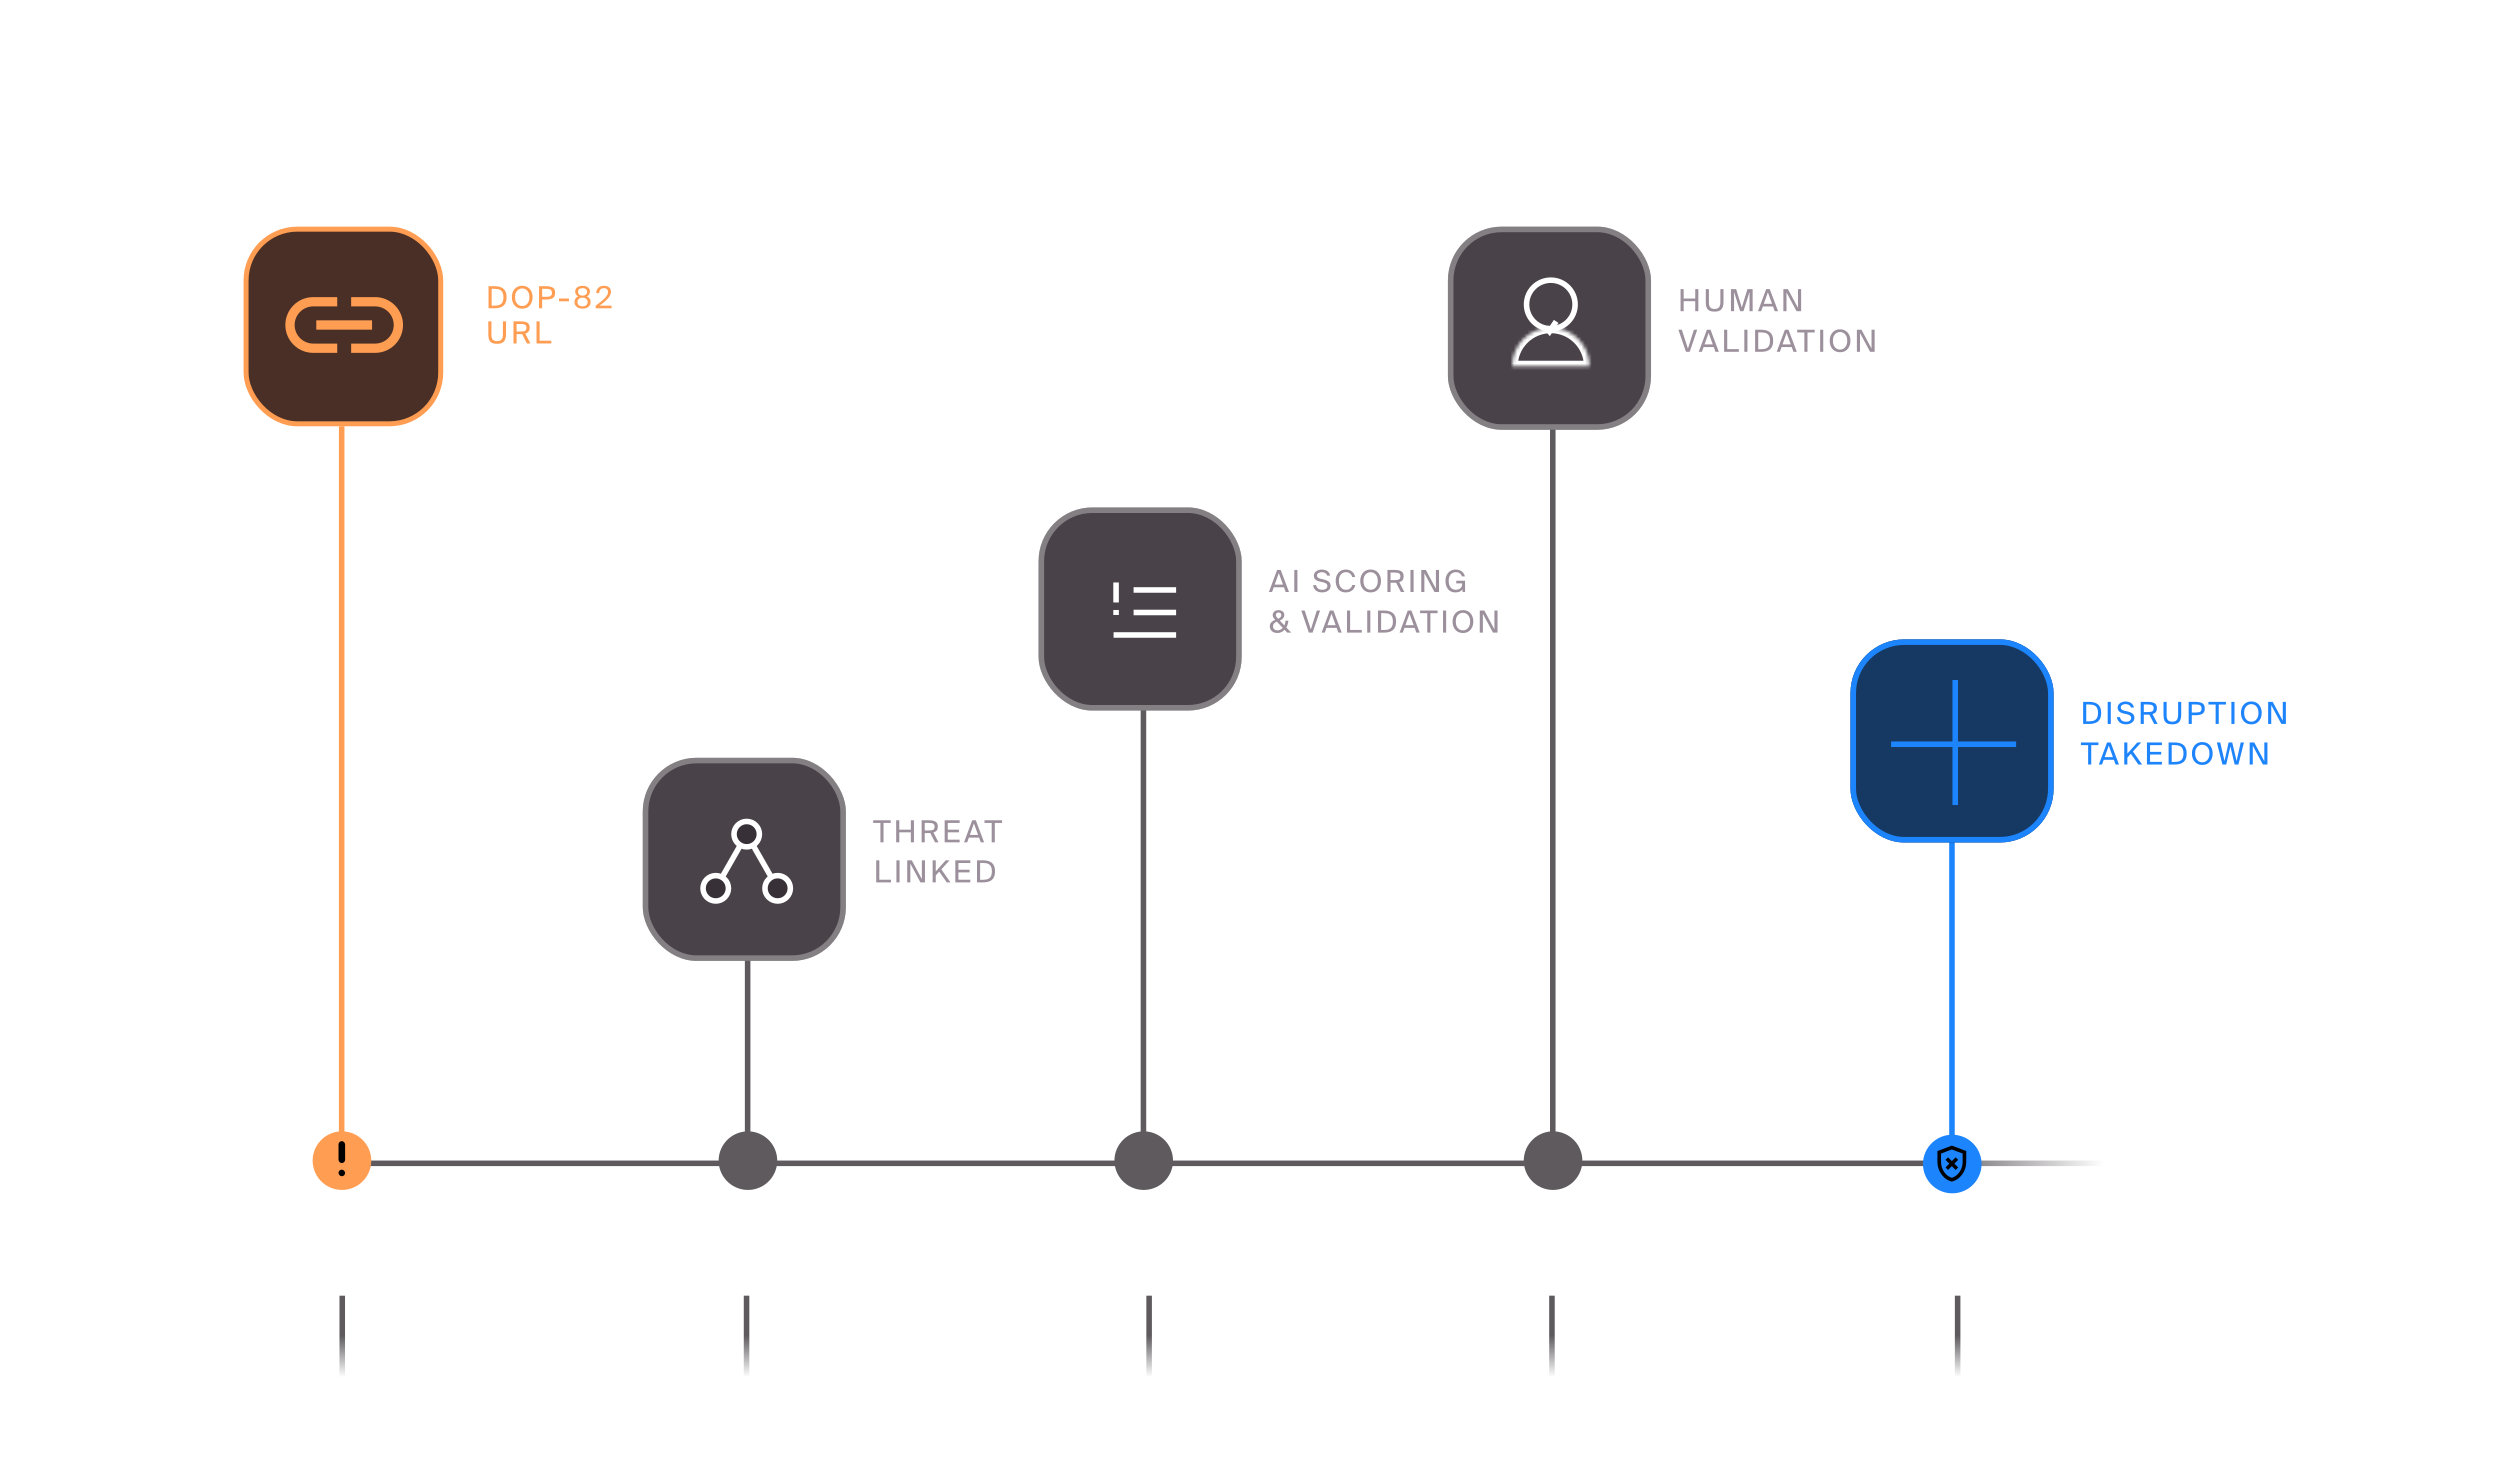 <svg width="739" height="431" viewBox="0 0 739 431" fill="none" xmlns="http://www.w3.org/2000/svg">
<g filter="url(#filter0_d_215_85432)">
<rect x="72.738" y="67.738" width="57.538" height="57.538" rx="15.162" fill="#492F26" stroke="#FF9D52" stroke-width="1.475"/>
<path d="M94.871 96.068H108.605" stroke="#FF9D52" stroke-width="2.75" stroke-linecap="square" stroke-linejoin="round"/>
<path d="M98.308 102.935H92.586C90.764 102.935 89.018 102.212 87.73 100.924C86.442 99.636 85.719 97.89 85.719 96.068C85.719 94.247 86.442 92.5 87.73 91.213C89.018 89.925 90.764 89.201 92.586 89.201H98.308" stroke="#FF9D52" stroke-width="2.75" stroke-linecap="square" stroke-linejoin="round"/>
<path d="M105.172 89.201H110.894C112.716 89.201 114.462 89.925 115.75 91.213C117.038 92.5 117.762 94.247 117.762 96.068C117.762 97.89 117.038 99.636 115.75 100.924C114.462 102.212 112.716 102.935 110.894 102.935H105.172" stroke="#FF9D52" stroke-width="2.75" stroke-linecap="square" stroke-linejoin="round"/>
</g>
<path d="M144.411 91.123V84.598H146.193C146.709 84.598 147.183 84.652 147.615 84.76C148.053 84.868 148.431 85.048 148.749 85.3C149.067 85.546 149.313 85.879 149.487 86.299C149.661 86.713 149.748 87.232 149.748 87.856C149.748 88.48 149.661 89.002 149.487 89.422C149.313 89.842 149.067 90.178 148.749 90.43C148.431 90.676 148.053 90.853 147.615 90.961C147.183 91.069 146.709 91.123 146.193 91.123H144.411ZM145.329 90.349H146.166C146.502 90.349 146.826 90.322 147.138 90.268C147.456 90.214 147.741 90.103 147.993 89.935C148.245 89.767 148.443 89.518 148.587 89.188C148.737 88.858 148.812 88.414 148.812 87.856C148.812 87.304 148.737 86.863 148.587 86.533C148.443 86.197 148.245 85.948 147.993 85.786C147.741 85.618 147.456 85.507 147.138 85.453C146.826 85.399 146.502 85.372 146.166 85.372H145.329V90.349ZM154.37 91.24C153.746 91.24 153.203 91.096 152.741 90.808C152.285 90.514 151.931 90.112 151.679 89.602C151.433 89.092 151.31 88.51 151.31 87.856C151.31 87.196 151.433 86.614 151.679 86.11C151.931 85.6 152.285 85.201 152.741 84.913C153.203 84.625 153.746 84.481 154.37 84.481C155 84.481 155.543 84.625 155.999 84.913C156.455 85.201 156.806 85.6 157.052 86.11C157.304 86.614 157.43 87.196 157.43 87.856C157.43 88.51 157.304 89.092 157.052 89.602C156.806 90.112 156.455 90.514 155.999 90.808C155.543 91.096 155 91.24 154.37 91.24ZM154.37 90.466C154.766 90.466 155.123 90.367 155.441 90.169C155.765 89.965 156.02 89.668 156.206 89.278C156.398 88.888 156.494 88.414 156.494 87.856C156.494 87.292 156.398 86.818 156.206 86.434C156.02 86.05 155.765 85.759 155.441 85.561C155.123 85.357 154.766 85.255 154.37 85.255C153.974 85.255 153.614 85.357 153.29 85.561C152.972 85.759 152.717 86.05 152.525 86.434C152.339 86.818 152.246 87.292 152.246 87.856C152.246 88.414 152.339 88.888 152.525 89.278C152.717 89.668 152.972 89.965 153.29 90.169C153.614 90.367 153.974 90.466 154.37 90.466ZM159.342 91.123V84.598H161.385C161.919 84.598 162.387 84.652 162.789 84.76C163.197 84.862 163.515 85.054 163.743 85.336C163.977 85.618 164.094 86.029 164.094 86.569C164.094 87.109 163.977 87.52 163.743 87.802C163.515 88.084 163.197 88.279 162.789 88.387C162.387 88.489 161.919 88.54 161.385 88.54H160.26V91.123H159.342ZM160.26 87.739H161.457C161.775 87.739 162.063 87.718 162.321 87.676C162.579 87.628 162.783 87.52 162.933 87.352C163.083 87.184 163.158 86.923 163.158 86.569C163.158 86.215 163.083 85.954 162.933 85.786C162.783 85.612 162.579 85.501 162.321 85.453C162.063 85.399 161.775 85.372 161.457 85.372H160.26V87.739ZM165.232 89.062V88.252H168.184V89.062H165.232ZM172.203 91.24C171.753 91.24 171.348 91.165 170.988 91.015C170.628 90.859 170.343 90.637 170.133 90.349C169.923 90.055 169.818 89.701 169.818 89.287C169.818 89.089 169.851 88.885 169.917 88.675C169.983 88.465 170.097 88.27 170.259 88.09C170.421 87.91 170.643 87.763 170.925 87.649C170.601 87.475 170.37 87.247 170.232 86.965C170.094 86.683 170.025 86.41 170.025 86.146C170.025 85.822 170.112 85.537 170.286 85.291C170.466 85.039 170.718 84.841 171.042 84.697C171.366 84.553 171.753 84.481 172.203 84.481C172.647 84.481 173.031 84.553 173.355 84.697C173.685 84.841 173.937 85.039 174.111 85.291C174.291 85.537 174.381 85.822 174.381 86.146C174.381 86.41 174.312 86.683 174.174 86.965C174.036 87.247 173.805 87.475 173.481 87.649C173.763 87.763 173.982 87.91 174.138 88.09C174.3 88.27 174.414 88.465 174.48 88.675C174.546 88.885 174.579 89.089 174.579 89.287C174.579 89.701 174.474 90.055 174.264 90.349C174.054 90.637 173.769 90.859 173.409 91.015C173.055 91.165 172.653 91.24 172.203 91.24ZM172.203 90.556C172.665 90.556 173.031 90.442 173.301 90.214C173.577 89.98 173.715 89.671 173.715 89.287C173.715 88.903 173.577 88.591 173.301 88.351C173.031 88.111 172.665 87.991 172.203 87.991C171.741 87.991 171.372 88.111 171.096 88.351C170.826 88.591 170.691 88.903 170.691 89.287C170.691 89.671 170.826 89.98 171.096 90.214C171.372 90.442 171.741 90.556 172.203 90.556ZM172.203 87.388C172.611 87.388 172.938 87.28 173.184 87.064C173.43 86.848 173.553 86.575 173.553 86.245C173.553 85.921 173.43 85.66 173.184 85.462C172.938 85.264 172.611 85.165 172.203 85.165C171.795 85.165 171.465 85.264 171.213 85.462C170.967 85.66 170.844 85.921 170.844 86.245C170.844 86.575 170.967 86.848 171.213 87.064C171.465 87.28 171.795 87.388 172.203 87.388ZM176.082 91.123V90.385C176.85 89.815 177.507 89.296 178.053 88.828C178.599 88.354 179.016 87.91 179.304 87.496C179.592 87.082 179.736 86.683 179.736 86.299C179.736 85.963 179.628 85.69 179.412 85.48C179.202 85.27 178.902 85.165 178.512 85.165C178.278 85.165 178.053 85.213 177.837 85.309C177.627 85.399 177.453 85.552 177.315 85.768C177.183 85.984 177.114 86.272 177.108 86.632H176.253C176.253 86.2 176.346 85.822 176.532 85.498C176.718 85.174 176.982 84.925 177.324 84.751C177.666 84.571 178.068 84.481 178.53 84.481C178.932 84.481 179.289 84.547 179.601 84.679C179.913 84.811 180.156 85.006 180.33 85.264C180.51 85.516 180.6 85.825 180.6 86.191C180.6 86.569 180.51 86.938 180.33 87.298C180.15 87.652 179.901 88.003 179.583 88.351C179.271 88.693 178.908 89.032 178.494 89.368C178.086 89.698 177.654 90.028 177.198 90.358H180.78V91.123H176.082Z" fill="#FF9D52"/>
<path d="M149.577 94.995V98.793C149.577 99.746 149.376 100.461 148.974 100.935C148.572 101.403 147.897 101.637 146.949 101.637C146.349 101.637 145.857 101.547 145.473 101.367C145.089 101.187 144.804 100.896 144.618 100.494C144.438 100.086 144.348 99.543 144.348 98.865V94.995H145.266V98.963C145.266 99.6 145.392 100.074 145.644 100.386C145.902 100.692 146.337 100.845 146.949 100.845C147.573 100.845 148.014 100.677 148.272 100.341C148.53 99.999 148.659 99.507 148.659 98.865V94.995H149.577ZM151.784 101.52V94.995H153.854C154.388 94.995 154.859 95.043 155.267 95.138C155.675 95.234 155.993 95.418 156.221 95.688C156.455 95.957 156.572 96.353 156.572 96.876C156.572 97.35 156.467 97.722 156.257 97.992C156.047 98.255 155.72 98.463 155.276 98.612L156.788 101.52H155.762L154.349 98.775H152.702V101.52H151.784ZM152.702 98.001H153.926C154.244 98.001 154.532 97.98 154.79 97.938C155.048 97.889 155.252 97.787 155.402 97.632C155.552 97.475 155.627 97.23 155.627 96.894C155.627 96.558 155.552 96.311 155.402 96.156C155.252 95.993 155.048 95.888 154.79 95.841C154.532 95.793 154.244 95.769 153.926 95.769H152.702V98.001ZM158.595 101.52V94.995H159.513V100.728H162.96V101.52H158.595Z" fill="#FF9D52"/>
<path d="M458.758 407.056L458.758 383.001" stroke="url(#paint0_linear_215_85432)" stroke-width="1.64"/>
<path d="M339.68 407.056L339.68 383.001" stroke="url(#paint1_linear_215_85432)" stroke-width="1.64"/>
<path d="M220.68 407.056L220.68 383.001" stroke="url(#paint2_linear_215_85432)" stroke-width="1.64"/>
<path d="M578.676 407.056L578.676 383.001" stroke="url(#paint3_linear_215_85432)" stroke-width="1.64"/>
<path d="M101.168 407.062L101.168 383.007" stroke="url(#paint4_linear_215_85432)" stroke-width="1.64"/>
<path d="M621.961 343.88L100.151 343.88" stroke="url(#paint5_linear_215_85432)" stroke-width="1.64"/>
<path d="M101 337L101 126" stroke="#FF9D52" stroke-width="1.64"/>
<path d="M577 337L577 223" stroke="#1C84FC" stroke-width="1.64"/>
<path d="M221 344L221 255" stroke="#5E5A5E" stroke-width="1.64"/>
<path d="M338 344.5L338 209" stroke="#5E5A5E" stroke-width="1.64"/>
<path d="M459 344L459 126" stroke="#5E5A5E" stroke-width="1.64"/>
<rect x="190" y="224" width="60.041" height="60.041" rx="15.9" fill="#494349"/>
<rect x="190.82" y="224.82" width="58.401" height="58.401" rx="15.08" stroke="white" stroke-opacity="0.32" stroke-width="1.64"/>
<path d="M260.25 249V243.267H258.126V242.475H263.292V243.267H261.168V249H260.25ZM264.908 249V242.475H265.826V245.247H269.246V242.475H270.164V249H269.246V246.039H265.826V249H264.908ZM272.431 249V242.475H274.501C275.035 242.475 275.506 242.523 275.914 242.619C276.322 242.715 276.64 242.898 276.868 243.168C277.102 243.438 277.219 243.834 277.219 244.356C277.219 244.83 277.114 245.202 276.904 245.472C276.694 245.736 276.367 245.943 275.923 246.093L277.435 249H276.409L274.996 246.255H273.349V249H272.431ZM273.349 245.481H274.573C274.891 245.481 275.179 245.46 275.437 245.418C275.695 245.37 275.899 245.268 276.049 245.112C276.199 244.956 276.274 244.71 276.274 244.374C276.274 244.038 276.199 243.792 276.049 243.636C275.899 243.474 275.695 243.369 275.437 243.321C275.179 243.273 274.891 243.249 274.573 243.249H273.349V245.481ZM279.242 249V242.475H283.67V243.267H280.16V245.247H283.463V246.039H280.16V248.208H283.67V249H279.242ZM284.964 249L287.385 242.475H288.447L290.904 249H289.914L289.41 247.596H286.395L285.9 249H284.964ZM286.683 246.804H289.122L287.889 243.402L286.683 246.804ZM293.144 249V243.267H291.02V242.475H296.186V243.267H294.062V249H293.144Z" fill="#9B909B"/>
<path d="M259.008 260.84V254.315H259.926V260.048H263.373V260.84H259.008ZM264.984 260.84V254.315H265.902V260.84H264.984ZM268.174 260.84V254.315H269.524L272.503 259.868V254.315H273.421V260.84H272.08L269.092 255.269V260.84H268.174ZM275.688 260.84V254.315H276.606V257.6L279.549 254.315H280.692L278.253 256.979L280.971 260.84H279.873L277.632 257.654L276.606 258.788V260.84H275.688ZM282.393 260.84V254.315H286.821V255.107H283.311V257.087H286.614V257.879H283.311V260.048H286.821V260.84H282.393ZM288.8 260.84V254.315H290.582C291.098 254.315 291.572 254.369 292.004 254.477C292.442 254.585 292.82 254.765 293.138 255.017C293.456 255.263 293.702 255.596 293.876 256.016C294.05 256.43 294.137 256.949 294.137 257.573C294.137 258.197 294.05 258.719 293.876 259.139C293.702 259.559 293.456 259.895 293.138 260.147C292.82 260.393 292.442 260.57 292.004 260.678C291.572 260.786 291.098 260.84 290.582 260.84H288.8ZM289.718 260.066H290.555C290.891 260.066 291.215 260.039 291.527 259.985C291.845 259.931 292.13 259.82 292.382 259.652C292.634 259.484 292.832 259.235 292.976 258.905C293.126 258.575 293.201 258.131 293.201 257.573C293.201 257.021 293.126 256.58 292.976 256.25C292.832 255.914 292.634 255.665 292.382 255.503C292.13 255.335 291.845 255.224 291.527 255.17C291.215 255.116 290.891 255.089 290.555 255.089H289.718V260.066Z" fill="#9B909B"/>
<rect x="307" y="150" width="60.041" height="60.041" rx="15.9" fill="#494349"/>
<rect x="307.82" y="150.82" width="58.401" height="58.401" rx="15.08" stroke="white" stroke-opacity="0.32" stroke-width="1.64"/>
<path d="M375.09 175L377.511 168.475H378.573L381.03 175H380.04L379.536 173.596H376.521L376.026 175H375.09ZM376.809 172.804H379.248L378.015 169.402L376.809 172.804ZM382.594 175V168.475H383.512V175H382.594ZM390.367 171.085L391.124 171.256C391.376 171.316 391.631 171.388 391.889 171.472C392.147 171.556 392.383 171.667 392.599 171.805C392.815 171.943 392.989 172.123 393.122 172.345C393.254 172.561 393.32 172.834 393.32 173.164C393.32 173.59 393.203 173.95 392.968 174.244C392.735 174.532 392.429 174.751 392.05 174.901C391.672 175.045 391.267 175.117 390.836 175.117C390.067 175.117 389.449 174.925 388.981 174.541C388.513 174.151 388.237 173.629 388.153 172.975H389.053C389.137 173.425 389.332 173.767 389.638 174.001C389.95 174.229 390.356 174.343 390.854 174.343C391.334 174.343 391.706 174.241 391.97 174.037C392.24 173.827 392.375 173.563 392.375 173.245C392.375 172.903 392.243 172.648 391.979 172.48C391.715 172.306 391.378 172.177 390.97 172.093L390.16 171.922C389.866 171.856 389.581 171.757 389.305 171.625C389.029 171.487 388.804 171.304 388.63 171.076C388.456 170.842 388.369 170.548 388.369 170.194C388.369 169.876 388.441 169.603 388.585 169.375C388.729 169.141 388.918 168.949 389.152 168.799C389.386 168.649 389.641 168.538 389.917 168.466C390.193 168.394 390.464 168.358 390.728 168.358C391.118 168.358 391.484 168.421 391.826 168.547C392.173 168.667 392.467 168.859 392.708 169.123C392.954 169.381 393.119 169.72 393.203 170.14H392.312C392.24 169.888 392.117 169.69 391.942 169.546C391.769 169.396 391.571 169.291 391.349 169.231C391.133 169.165 390.913 169.132 390.691 169.132C390.565 169.132 390.421 169.15 390.259 169.186C390.103 169.216 389.953 169.27 389.809 169.348C389.665 169.42 389.545 169.519 389.449 169.645C389.353 169.771 389.305 169.93 389.305 170.122C389.305 170.398 389.407 170.611 389.611 170.761C389.815 170.911 390.067 171.019 390.367 171.085ZM399.731 172.921H400.622C400.526 173.401 400.343 173.806 400.073 174.136C399.809 174.46 399.482 174.706 399.092 174.874C398.702 175.036 398.27 175.117 397.796 175.117C397.172 175.117 396.638 174.973 396.194 174.685C395.756 174.397 395.42 173.998 395.186 173.488C394.952 172.978 394.835 172.39 394.835 171.724C394.835 171.046 394.958 170.455 395.204 169.951C395.456 169.447 395.81 169.057 396.266 168.781C396.722 168.499 397.256 168.358 397.868 168.358C398.318 168.358 398.732 168.445 399.11 168.619C399.488 168.787 399.806 169.036 400.064 169.366C400.322 169.69 400.496 170.086 400.586 170.554H399.695C399.599 170.146 399.392 169.807 399.074 169.537C398.762 169.267 398.345 169.132 397.823 169.132C397.439 169.132 397.091 169.231 396.779 169.429C396.473 169.627 396.227 169.918 396.041 170.302C395.861 170.686 395.771 171.16 395.771 171.724C395.771 172.27 395.858 172.741 396.032 173.137C396.212 173.527 396.458 173.827 396.77 174.037C397.088 174.241 397.448 174.343 397.85 174.343C398.366 174.343 398.783 174.211 399.101 173.947C399.419 173.683 399.629 173.341 399.731 172.921ZM405.154 175.117C404.53 175.117 403.987 174.973 403.525 174.685C403.069 174.391 402.715 173.989 402.463 173.479C402.217 172.969 402.094 172.387 402.094 171.733C402.094 171.073 402.217 170.491 402.463 169.987C402.715 169.477 403.069 169.078 403.525 168.79C403.987 168.502 404.53 168.358 405.154 168.358C405.784 168.358 406.327 168.502 406.783 168.79C407.239 169.078 407.59 169.477 407.836 169.987C408.088 170.491 408.214 171.073 408.214 171.733C408.214 172.387 408.088 172.969 407.836 173.479C407.59 173.989 407.239 174.391 406.783 174.685C406.327 174.973 405.784 175.117 405.154 175.117ZM405.154 174.343C405.55 174.343 405.907 174.244 406.225 174.046C406.549 173.842 406.804 173.545 406.99 173.155C407.182 172.765 407.278 172.291 407.278 171.733C407.278 171.169 407.182 170.695 406.99 170.311C406.804 169.927 406.549 169.636 406.225 169.438C405.907 169.234 405.55 169.132 405.154 169.132C404.758 169.132 404.398 169.234 404.074 169.438C403.756 169.636 403.501 169.927 403.309 170.311C403.123 170.695 403.03 171.169 403.03 171.733C403.03 172.291 403.123 172.765 403.309 173.155C403.501 173.545 403.756 173.842 404.074 174.046C404.398 174.244 404.758 174.343 405.154 174.343ZM410.126 175V168.475H412.196C412.73 168.475 413.201 168.523 413.609 168.619C414.017 168.715 414.335 168.898 414.563 169.168C414.797 169.438 414.914 169.834 414.914 170.356C414.914 170.83 414.809 171.202 414.599 171.472C414.389 171.736 414.062 171.943 413.618 172.093L415.13 175H414.104L412.691 172.255H411.044V175H410.126ZM411.044 171.481H412.268C412.586 171.481 412.874 171.46 413.132 171.418C413.39 171.37 413.594 171.268 413.744 171.112C413.894 170.956 413.969 170.71 413.969 170.374C413.969 170.038 413.894 169.792 413.744 169.636C413.594 169.474 413.39 169.369 413.132 169.321C412.874 169.273 412.586 169.249 412.268 169.249H411.044V171.481ZM416.937 175V168.475H417.855V175H416.937ZM420.127 175V168.475H421.477L424.456 174.028V168.475H425.374V175H424.033L421.045 169.429V175H420.127ZM432.348 175L432.303 174.181C432.093 174.511 431.805 174.751 431.439 174.901C431.079 175.045 430.68 175.117 430.242 175.117C429.618 175.117 429.084 174.973 428.64 174.685C428.202 174.397 427.866 173.998 427.632 173.488C427.404 172.978 427.29 172.39 427.29 171.724C427.29 171.046 427.416 170.455 427.668 169.951C427.92 169.447 428.271 169.057 428.721 168.781C429.177 168.499 429.711 168.358 430.323 168.358C430.773 168.358 431.184 168.439 431.556 168.601C431.934 168.763 432.249 168.994 432.501 169.294C432.759 169.594 432.933 169.954 433.023 170.374H432.132C432.024 170.008 431.817 169.711 431.511 169.483C431.211 169.249 430.8 169.132 430.278 169.132C429.894 169.132 429.546 169.231 429.234 169.429C428.928 169.627 428.682 169.918 428.496 170.302C428.316 170.686 428.226 171.16 428.226 171.724C428.226 172.27 428.313 172.741 428.487 173.137C428.661 173.527 428.901 173.827 429.207 174.037C429.519 174.241 429.876 174.343 430.278 174.343C430.494 174.343 430.716 174.316 430.944 174.262C431.172 174.208 431.379 174.118 431.565 173.992C431.757 173.866 431.91 173.692 432.024 173.47C432.144 173.248 432.204 172.969 432.204 172.633V172.462H430.476V171.67H433.068V175H432.348Z" fill="#9B909B"/>
<path d="M377.142 181.807C377.142 181.987 377.202 182.167 377.322 182.347C377.448 182.521 377.607 182.713 377.799 182.923C378.441 182.647 378.762 182.281 378.762 181.825C378.762 181.567 378.678 181.372 378.51 181.24C378.348 181.108 378.156 181.042 377.934 181.042C377.73 181.042 377.547 181.108 377.385 181.24C377.223 181.372 377.142 181.561 377.142 181.807ZM380.508 187L379.716 186.163C379.386 186.481 379.047 186.721 378.699 186.883C378.357 187.039 377.982 187.117 377.574 187.117C377.124 187.117 376.731 187.03 376.395 186.856C376.065 186.682 375.807 186.445 375.621 186.145C375.441 185.845 375.351 185.512 375.351 185.146C375.351 184.702 375.486 184.324 375.756 184.012C376.026 183.694 376.419 183.433 376.935 183.229C376.695 182.959 376.512 182.722 376.386 182.518C376.266 182.308 376.206 182.08 376.206 181.834C376.206 181.546 376.281 181.291 376.431 181.069C376.581 180.847 376.785 180.673 377.043 180.547C377.307 180.421 377.604 180.358 377.934 180.358C378.21 180.358 378.477 180.406 378.735 180.502C378.993 180.598 379.206 180.748 379.374 180.952C379.548 181.156 379.635 181.423 379.635 181.753C379.635 182.131 379.521 182.461 379.293 182.743C379.071 183.019 378.741 183.256 378.303 183.454L379.671 184.894C379.773 184.624 379.848 184.378 379.896 184.156C379.944 183.928 379.977 183.697 379.995 183.463H380.85C380.826 183.793 380.766 184.12 380.67 184.444C380.574 184.768 380.43 185.116 380.238 185.488L381.678 187H380.508ZM376.287 185.11C376.287 185.374 376.347 185.599 376.467 185.785C376.587 185.965 376.746 186.103 376.944 186.199C377.142 186.295 377.358 186.343 377.592 186.343C377.874 186.343 378.144 186.286 378.402 186.172C378.666 186.058 378.927 185.869 379.185 185.605L377.421 183.751C377.037 183.919 376.752 184.111 376.566 184.327C376.38 184.543 376.287 184.804 376.287 185.11ZM386.902 187L384.661 180.475H385.669L387.478 186.064L389.251 180.475H390.214L388 187H386.902ZM390.671 187L393.092 180.475H394.154L396.611 187H395.621L395.117 185.596H392.102L391.607 187H390.671ZM392.39 184.804H394.829L393.596 181.402L392.39 184.804ZM398.175 187V180.475H399.093V186.208H402.54V187H398.175ZM404.15 187V180.475H405.068V187H404.15ZM407.34 187V180.475H409.122C409.638 180.475 410.112 180.529 410.544 180.637C410.982 180.745 411.36 180.925 411.678 181.177C411.996 181.423 412.242 181.756 412.416 182.176C412.59 182.59 412.677 183.109 412.677 183.733C412.677 184.357 412.59 184.879 412.416 185.299C412.242 185.719 411.996 186.055 411.678 186.307C411.36 186.553 410.982 186.73 410.544 186.838C410.112 186.946 409.638 187 409.122 187H407.34ZM408.258 186.226H409.095C409.431 186.226 409.755 186.199 410.067 186.145C410.385 186.091 410.67 185.98 410.922 185.812C411.174 185.644 411.372 185.395 411.516 185.065C411.666 184.735 411.741 184.291 411.741 183.733C411.741 183.181 411.666 182.74 411.516 182.41C411.372 182.074 411.174 181.825 410.922 181.663C410.67 181.495 410.385 181.384 410.067 181.33C409.755 181.276 409.431 181.249 409.095 181.249H408.258V186.226ZM413.722 187L416.143 180.475H417.205L419.662 187H418.672L418.168 185.596H415.153L414.658 187H413.722ZM415.441 184.804H417.88L416.647 181.402L415.441 184.804ZM421.902 187V181.267H419.778V180.475H424.944V181.267H422.82V187H421.902ZM426.56 187V180.475H427.478V187H426.56ZM432.449 187.117C431.825 187.117 431.282 186.973 430.82 186.685C430.364 186.391 430.01 185.989 429.758 185.479C429.512 184.969 429.389 184.387 429.389 183.733C429.389 183.073 429.512 182.491 429.758 181.987C430.01 181.477 430.364 181.078 430.82 180.79C431.282 180.502 431.825 180.358 432.449 180.358C433.079 180.358 433.622 180.502 434.078 180.79C434.534 181.078 434.885 181.477 435.131 181.987C435.383 182.491 435.509 183.073 435.509 183.733C435.509 184.387 435.383 184.969 435.131 185.479C434.885 185.989 434.534 186.391 434.078 186.685C433.622 186.973 433.079 187.117 432.449 187.117ZM432.449 186.343C432.845 186.343 433.202 186.244 433.52 186.046C433.844 185.842 434.099 185.545 434.285 185.155C434.477 184.765 434.573 184.291 434.573 183.733C434.573 183.169 434.477 182.695 434.285 182.311C434.099 181.927 433.844 181.636 433.52 181.438C433.202 181.234 432.845 181.132 432.449 181.132C432.053 181.132 431.693 181.234 431.369 181.438C431.051 181.636 430.796 181.927 430.604 182.311C430.418 182.695 430.325 183.169 430.325 183.733C430.325 184.291 430.418 184.765 430.604 185.155C430.796 185.545 431.051 185.842 431.369 186.046C431.693 186.244 432.053 186.343 432.449 186.343ZM437.422 187V180.475H438.772L441.751 186.028V180.475H442.669V187H441.328L438.34 181.429V187H437.422Z" fill="#9B909B"/>
<rect x="428" y="67" width="60.041" height="60.041" rx="15.9" fill="#494349"/>
<rect x="428.82" y="67.82" width="58.401" height="58.401" rx="15.08" stroke="white" stroke-opacity="0.32" stroke-width="1.64"/>
<path d="M496.774 92V85.475H497.692V88.247H501.112V85.475H502.03V92H501.112V89.039H497.692V92H496.774ZM509.463 85.475V89.273C509.463 90.227 509.262 90.941 508.86 91.415C508.458 91.883 507.783 92.117 506.835 92.117C506.235 92.117 505.743 92.027 505.359 91.847C504.975 91.667 504.69 91.376 504.504 90.974C504.324 90.566 504.234 90.023 504.234 89.345V85.475H505.152V89.444C505.152 90.08 505.278 90.554 505.53 90.866C505.788 91.172 506.223 91.325 506.835 91.325C507.459 91.325 507.9 91.157 508.158 90.821C508.416 90.479 508.545 89.987 508.545 89.345V85.475H509.463ZM511.67 92V85.475H513.209L514.874 90.911L516.539 85.475H518.078V92H517.16V86.312L515.36 92H514.388L512.588 86.312V92H511.67ZM519.66 92L522.081 85.475H523.143L525.6 92H524.61L524.106 90.596H521.091L520.596 92H519.66ZM521.379 89.804H523.818L522.585 86.402L521.379 89.804ZM527.164 92V85.475H528.514L531.493 91.028V85.475H532.411V92H531.07L528.082 86.429V92H527.164Z" fill="#9B909B"/>
<path d="M498.376 104L496.135 97.475H497.143L498.952 103.064L500.725 97.475H501.688L499.474 104H498.376ZM502.145 104L504.566 97.475H505.628L508.085 104H507.095L506.591 102.596H503.576L503.081 104H502.145ZM503.864 101.804H506.303L505.07 98.402L503.864 101.804ZM509.649 104V97.475H510.567V103.208H514.014V104H509.649ZM515.624 104V97.475H516.542V104H515.624ZM518.814 104V97.475H520.596C521.112 97.475 521.586 97.529 522.018 97.637C522.456 97.745 522.834 97.925 523.152 98.177C523.47 98.423 523.716 98.756 523.89 99.176C524.064 99.59 524.151 100.109 524.151 100.733C524.151 101.357 524.064 101.879 523.89 102.299C523.716 102.719 523.47 103.055 523.152 103.307C522.834 103.553 522.456 103.73 522.018 103.838C521.586 103.946 521.112 104 520.596 104H518.814ZM519.732 103.226H520.569C520.905 103.226 521.229 103.199 521.541 103.145C521.859 103.091 522.144 102.98 522.396 102.812C522.648 102.644 522.846 102.395 522.99 102.065C523.14 101.735 523.215 101.291 523.215 100.733C523.215 100.181 523.14 99.74 522.99 99.41C522.846 99.074 522.648 98.825 522.396 98.663C522.144 98.495 521.859 98.384 521.541 98.33C521.229 98.276 520.905 98.249 520.569 98.249H519.732V103.226ZM525.196 104L527.617 97.475H528.679L531.136 104H530.146L529.642 102.596H526.627L526.132 104H525.196ZM526.915 101.804H529.354L528.121 98.402L526.915 101.804ZM533.376 104V98.267H531.252V97.475H536.418V98.267H534.294V104H533.376ZM538.034 104V97.475H538.952V104H538.034ZM543.923 104.117C543.299 104.117 542.756 103.973 542.294 103.685C541.838 103.391 541.484 102.989 541.232 102.479C540.986 101.969 540.863 101.387 540.863 100.733C540.863 100.073 540.986 99.491 541.232 98.987C541.484 98.477 541.838 98.078 542.294 97.79C542.756 97.502 543.299 97.358 543.923 97.358C544.553 97.358 545.096 97.502 545.552 97.79C546.008 98.078 546.359 98.477 546.605 98.987C546.857 99.491 546.983 100.073 546.983 100.733C546.983 101.387 546.857 101.969 546.605 102.479C546.359 102.989 546.008 103.391 545.552 103.685C545.096 103.973 544.553 104.117 543.923 104.117ZM543.923 103.343C544.319 103.343 544.676 103.244 544.994 103.046C545.318 102.842 545.573 102.545 545.759 102.155C545.951 101.765 546.047 101.291 546.047 100.733C546.047 100.169 545.951 99.695 545.759 99.311C545.573 98.927 545.318 98.636 544.994 98.438C544.676 98.234 544.319 98.132 543.923 98.132C543.527 98.132 543.167 98.234 542.843 98.438C542.525 98.636 542.27 98.927 542.078 99.311C541.892 99.695 541.799 100.169 541.799 100.733C541.799 101.291 541.892 101.765 542.078 102.155C542.27 102.545 542.525 102.842 542.843 103.046C543.167 103.244 543.527 103.343 543.923 103.343ZM548.896 104V97.475H550.246L553.225 103.028V97.475H554.143V104H552.802L549.814 98.429V104H548.896Z" fill="#9B909B"/>
<g filter="url(#filter1_d_215_85432)">
<rect x="547" y="189" width="60.041" height="60.041" rx="15.9" fill="#153962"/>
<rect x="547.82" y="189.82" width="58.401" height="58.401" rx="15.08" stroke="#1C84FC" stroke-width="1.64"/>
</g>
<path d="M615.774 214V207.475H617.556C618.072 207.475 618.546 207.529 618.978 207.637C619.416 207.745 619.794 207.925 620.112 208.177C620.43 208.423 620.676 208.756 620.85 209.176C621.024 209.59 621.111 210.109 621.111 210.733C621.111 211.357 621.024 211.879 620.85 212.299C620.676 212.719 620.43 213.055 620.112 213.307C619.794 213.553 619.416 213.73 618.978 213.838C618.546 213.946 618.072 214 617.556 214H615.774ZM616.692 213.226H617.529C617.865 213.226 618.189 213.199 618.501 213.145C618.819 213.091 619.104 212.98 619.356 212.812C619.608 212.644 619.806 212.395 619.95 212.065C620.1 211.735 620.175 211.291 620.175 210.733C620.175 210.181 620.1 209.74 619.95 209.41C619.806 209.074 619.608 208.825 619.356 208.663C619.104 208.495 618.819 208.384 618.501 208.33C618.189 208.276 617.865 208.249 617.529 208.249H616.692V213.226ZM623.033 214V207.475H623.951V214H623.033ZM627.969 210.085L628.725 210.256C628.977 210.316 629.232 210.388 629.49 210.472C629.748 210.556 629.985 210.667 630.201 210.805C630.417 210.943 630.591 211.123 630.723 211.345C630.855 211.561 630.921 211.834 630.921 212.164C630.921 212.59 630.804 212.95 630.57 213.244C630.336 213.532 630.03 213.751 629.652 213.901C629.274 214.045 628.869 214.117 628.437 214.117C627.669 214.117 627.051 213.925 626.583 213.541C626.115 213.151 625.839 212.629 625.755 211.975H626.655C626.739 212.425 626.934 212.767 627.24 213.001C627.552 213.229 627.957 213.343 628.455 213.343C628.935 213.343 629.307 213.241 629.571 213.037C629.841 212.827 629.976 212.563 629.976 212.245C629.976 211.903 629.844 211.648 629.58 211.48C629.316 211.306 628.98 211.177 628.572 211.093L627.762 210.922C627.468 210.856 627.183 210.757 626.907 210.625C626.631 210.487 626.406 210.304 626.232 210.076C626.058 209.842 625.971 209.548 625.971 209.194C625.971 208.876 626.043 208.603 626.187 208.375C626.331 208.141 626.52 207.949 626.754 207.799C626.988 207.649 627.243 207.538 627.519 207.466C627.795 207.394 628.065 207.358 628.329 207.358C628.719 207.358 629.085 207.421 629.427 207.547C629.775 207.667 630.069 207.859 630.309 208.123C630.555 208.381 630.72 208.72 630.804 209.14H629.913C629.841 208.888 629.718 208.69 629.544 208.546C629.37 208.396 629.172 208.291 628.95 208.231C628.734 208.165 628.515 208.132 628.293 208.132C628.167 208.132 628.023 208.15 627.861 208.186C627.705 208.216 627.555 208.27 627.411 208.348C627.267 208.42 627.147 208.519 627.051 208.645C626.955 208.771 626.907 208.93 626.907 209.122C626.907 209.398 627.009 209.611 627.213 209.761C627.417 209.911 627.669 210.019 627.969 210.085ZM632.788 214V207.475H634.858C635.392 207.475 635.863 207.523 636.271 207.619C636.679 207.715 636.997 207.898 637.225 208.168C637.459 208.438 637.576 208.834 637.576 209.356C637.576 209.83 637.471 210.202 637.261 210.472C637.051 210.736 636.724 210.943 636.28 211.093L637.792 214H636.766L635.353 211.255H633.706V214H632.788ZM633.706 210.481H634.93C635.248 210.481 635.536 210.46 635.794 210.418C636.052 210.37 636.256 210.268 636.406 210.112C636.556 209.956 636.631 209.71 636.631 209.374C636.631 209.038 636.556 208.792 636.406 208.636C636.256 208.474 636.052 208.369 635.794 208.321C635.536 208.273 635.248 208.249 634.93 208.249H633.706V210.481ZM644.764 207.475V211.273C644.764 212.227 644.563 212.941 644.161 213.415C643.759 213.883 643.084 214.117 642.136 214.117C641.536 214.117 641.044 214.027 640.66 213.847C640.276 213.667 639.991 213.376 639.805 212.974C639.625 212.566 639.535 212.023 639.535 211.345V207.475H640.453V211.444C640.453 212.08 640.579 212.554 640.831 212.866C641.089 213.172 641.524 213.325 642.136 213.325C642.76 213.325 643.201 213.157 643.459 212.821C643.717 212.479 643.846 211.987 643.846 211.345V207.475H644.764ZM646.972 214V207.475H649.015C649.549 207.475 650.017 207.529 650.419 207.637C650.827 207.739 651.145 207.931 651.373 208.213C651.607 208.495 651.724 208.906 651.724 209.446C651.724 209.986 651.607 210.397 651.373 210.679C651.145 210.961 650.827 211.156 650.419 211.264C650.017 211.366 649.549 211.417 649.015 211.417H647.89V214H646.972ZM647.89 210.616H649.087C649.405 210.616 649.693 210.595 649.951 210.553C650.209 210.505 650.413 210.397 650.563 210.229C650.713 210.061 650.788 209.8 650.788 209.446C650.788 209.092 650.713 208.831 650.563 208.663C650.413 208.489 650.209 208.378 649.951 208.33C649.693 208.276 649.405 208.249 649.087 208.249H647.89V210.616ZM654.942 214V208.267H652.818V207.475H657.984V208.267H655.86V214H654.942ZM659.6 214V207.475H660.518V214H659.6ZM665.49 214.117C664.866 214.117 664.323 213.973 663.861 213.685C663.405 213.391 663.051 212.989 662.799 212.479C662.553 211.969 662.43 211.387 662.43 210.733C662.43 210.073 662.553 209.491 662.799 208.987C663.051 208.477 663.405 208.078 663.861 207.79C664.323 207.502 664.866 207.358 665.49 207.358C666.12 207.358 666.663 207.502 667.119 207.79C667.575 208.078 667.926 208.477 668.172 208.987C668.424 209.491 668.55 210.073 668.55 210.733C668.55 211.387 668.424 211.969 668.172 212.479C667.926 212.989 667.575 213.391 667.119 213.685C666.663 213.973 666.12 214.117 665.49 214.117ZM665.49 213.343C665.886 213.343 666.243 213.244 666.561 213.046C666.885 212.842 667.14 212.545 667.326 212.155C667.518 211.765 667.614 211.291 667.614 210.733C667.614 210.169 667.518 209.695 667.326 209.311C667.14 208.927 666.885 208.636 666.561 208.438C666.243 208.234 665.886 208.132 665.49 208.132C665.094 208.132 664.734 208.234 664.41 208.438C664.092 208.636 663.837 208.927 663.645 209.311C663.459 209.695 663.366 210.169 663.366 210.733C663.366 211.291 663.459 211.765 663.645 212.155C663.837 212.545 664.092 212.842 664.41 213.046C664.734 213.244 665.094 213.343 665.49 213.343ZM670.462 214V207.475H671.812L674.791 213.028V207.475H675.709V214H674.368L671.38 208.429V214H670.462Z" fill="#1D84FC"/>
<path d="M617.25 226V220.267H615.126V219.475H620.292V220.267H618.168V226H617.25ZM620.424 226L622.845 219.475H623.907L626.364 226H625.374L624.87 224.596H621.855L621.36 226H620.424ZM622.143 223.804H624.582L623.349 220.402L622.143 223.804ZM627.928 226V219.475H628.846V222.76L631.789 219.475H632.932L630.493 222.139L633.211 226H632.113L629.872 222.814L628.846 223.948V226H627.928ZM634.633 226V219.475H639.061V220.267H635.551V222.247H638.854V223.039H635.551V225.208H639.061V226H634.633ZM641.04 226V219.475H642.822C643.338 219.475 643.812 219.529 644.244 219.637C644.682 219.745 645.06 219.925 645.378 220.177C645.696 220.423 645.942 220.756 646.116 221.176C646.29 221.59 646.377 222.109 646.377 222.733C646.377 223.357 646.29 223.879 646.116 224.299C645.942 224.719 645.696 225.055 645.378 225.307C645.06 225.553 644.682 225.73 644.244 225.838C643.812 225.946 643.338 226 642.822 226H641.04ZM641.958 225.226H642.795C643.131 225.226 643.455 225.199 643.767 225.145C644.085 225.091 644.37 224.98 644.622 224.812C644.874 224.644 645.072 224.395 645.216 224.065C645.366 223.735 645.441 223.291 645.441 222.733C645.441 222.181 645.366 221.74 645.216 221.41C645.072 221.074 644.874 220.825 644.622 220.663C644.37 220.495 644.085 220.384 643.767 220.33C643.455 220.276 643.131 220.249 642.795 220.249H641.958V225.226ZM650.999 226.117C650.375 226.117 649.832 225.973 649.37 225.685C648.914 225.391 648.56 224.989 648.308 224.479C648.062 223.969 647.939 223.387 647.939 222.733C647.939 222.073 648.062 221.491 648.308 220.987C648.56 220.477 648.914 220.078 649.37 219.79C649.832 219.502 650.375 219.358 650.999 219.358C651.629 219.358 652.172 219.502 652.628 219.79C653.084 220.078 653.435 220.477 653.681 220.987C653.933 221.491 654.059 222.073 654.059 222.733C654.059 223.387 653.933 223.969 653.681 224.479C653.435 224.989 653.084 225.391 652.628 225.685C652.172 225.973 651.629 226.117 650.999 226.117ZM650.999 225.343C651.395 225.343 651.752 225.244 652.07 225.046C652.394 224.842 652.649 224.545 652.835 224.155C653.027 223.765 653.123 223.291 653.123 222.733C653.123 222.169 653.027 221.695 652.835 221.311C652.649 220.927 652.394 220.636 652.07 220.438C651.752 220.234 651.395 220.132 650.999 220.132C650.603 220.132 650.243 220.234 649.919 220.438C649.601 220.636 649.346 220.927 649.154 221.311C648.968 221.695 648.875 222.169 648.875 222.733C648.875 223.291 648.968 223.765 649.154 224.155C649.346 224.545 649.601 224.842 649.919 225.046C650.243 225.244 650.603 225.343 650.999 225.343ZM656.954 226L655.298 219.475H656.306L657.566 224.956L658.772 219.475H659.852L661.139 224.956L662.345 219.475H663.308L661.679 226H660.563L659.303 220.645L658.07 226H656.954ZM665.005 226V219.475H666.355L669.334 225.028V219.475H670.252V226H668.911L665.923 220.429V226H665.005Z" fill="#1D84FC"/>
<g filter="url(#filter2_d_215_85432)">
<circle cx="577.087" cy="344.087" r="8.659" transform="rotate(35.784 577.087 344.087)" fill="#1C84FC"/>
<path d="M575.846 345.832L576.964 344.715L578.081 345.832L578.826 345.087L577.708 343.97L578.826 342.853L578.081 342.108L576.964 343.225L575.846 342.108L575.102 342.853L576.219 343.97L575.102 345.087L575.846 345.832ZM576.964 349.29C575.731 348.98 574.714 348.273 573.911 347.169C573.109 346.065 572.708 344.839 572.708 343.491V340.246L576.964 338.65L581.219 340.246V343.491C581.219 344.839 580.818 346.065 580.016 347.169C579.213 348.273 578.196 348.98 576.964 349.29ZM576.964 348.173C577.886 347.88 578.648 347.295 579.251 346.417C579.854 345.54 580.155 344.564 580.155 343.491V340.978L576.964 339.781L573.772 340.978V343.491C573.772 344.564 574.073 345.54 574.676 346.417C575.279 347.295 576.042 347.88 576.964 348.173Z" fill="black"/>
</g>
<path d="M211.574 262.585L220.724 246.574L229.873 262.585" stroke="white" stroke-width="1.64"/>
<circle cx="211.575" cy="262.586" r="3.755" fill="#373037" stroke="white" stroke-width="1.64"/>
<circle cx="220.723" cy="246.575" r="3.755" fill="#373037" stroke="white" stroke-width="1.64"/>
<circle cx="229.875" cy="262.586" r="3.755" fill="#373037" stroke="white" stroke-width="1.64"/>
<g filter="url(#filter3_d_215_85432)">
<circle cx="101.083" cy="343.087" r="8.659" transform="rotate(35.784 101.083 343.087)" fill="#FF9D52"/>
</g>
<circle cx="221.091" cy="343.087" r="8.659" transform="rotate(35.784 221.091 343.087)" fill="#5E5A5E"/>
<circle cx="338.087" cy="343.087" r="8.659" transform="rotate(35.784 338.087 343.087)" fill="#5E5A5E"/>
<circle cx="459.086" cy="343.087" r="8.659" transform="rotate(35.784 459.086 343.087)" fill="#5E5A5E"/>
<g clip-path="url(#clip0_215_85432)">
<rect x="100.068" y="337.318" width="1.945" height="6.484" rx="0.973" fill="black"/>
<rect x="100.067" y="345.748" width="1.945" height="1.945" rx="0.973" fill="black"/>
</g>
<path d="M577.967 201L577.967 237.968" stroke="#1C84FC" stroke-width="1.64"/>
<path d="M595.967 220L558.999 220" stroke="#1C84FC" stroke-width="1.64"/>
<mask id="path-48-inside-1_215_85432" fill="white">
<rect x="566.967" y="209" width="20.702" height="20.702" rx="1.172"/>
</mask>
<rect x="566.967" y="209" width="20.702" height="20.702" rx="1.172" fill="#153962" stroke="#1C84FC" stroke-width="3.28" mask="url(#path-48-inside-1_215_85432)"/>
<mask id="path-49-inside-2_215_85432" fill="white">
<rect x="572.967" y="215" width="8.872" height="8.872" rx="1.172"/>
</mask>
<rect x="572.967" y="215" width="8.872" height="8.872" rx="1.172" fill="#153962" stroke="#1C84FC" stroke-width="3.28" mask="url(#path-49-inside-2_215_85432)"/>
<mask id="path-50-inside-3_215_85432" fill="white">
<rect x="324" y="167" width="28.835" height="27.357" rx="1.479"/>
</mask>
<rect x="324" y="167" width="28.835" height="27.357" rx="1.479" stroke="white" stroke-width="3.28" mask="url(#path-50-inside-3_215_85432)"/>
<path d="M335.09 174.395H347.659" stroke="white" stroke-width="1.64"/>
<path d="M335.09 181.051H347.659" stroke="white" stroke-width="1.64"/>
<path d="M329.914 172.174L329.914 178.089" stroke="white" stroke-width="1.64"/>
<path d="M329.914 180.311L329.914 181.789" stroke="white" stroke-width="1.64"/>
<path d="M329.176 187.701L347.66 187.701" stroke="white" stroke-width="1.64"/>
<circle cx="458.423" cy="89.997" r="7.177" stroke="white" stroke-width="1.64"/>
<mask id="path-57-inside-4_215_85432" fill="white">
<path d="M469.848 108.276C469.848 106.776 469.553 105.29 468.979 103.904C468.405 102.518 467.563 101.258 466.502 100.198C465.441 99.137 464.182 98.295 462.796 97.721C461.41 97.147 459.924 96.852 458.424 96.852C456.924 96.852 455.438 97.147 454.052 97.721C452.666 98.295 451.407 99.137 450.346 100.198C449.285 101.258 448.444 102.518 447.87 103.904C447.295 105.29 447 106.776 447 108.276L458.424 108.276H469.848Z"/>
</mask>
<path d="M469.848 108.276C469.848 106.776 469.553 105.29 468.979 103.904C468.405 102.518 467.563 101.258 466.502 100.198C465.441 99.137 464.182 98.295 462.796 97.721C461.41 97.147 459.924 96.852 458.424 96.852C456.924 96.852 455.438 97.147 454.052 97.721C452.666 98.295 451.407 99.137 450.346 100.198C449.285 101.258 448.444 102.518 447.87 103.904C447.295 105.29 447 106.776 447 108.276L458.424 108.276H469.848Z" stroke="white" stroke-width="3.28" mask="url(#path-57-inside-4_215_85432)"/>
<mask id="path-58-inside-5_215_85432" fill="white">
<rect x="454" y="92.779" width="8.852" height="8.852" rx="0.885"/>
</mask>
<rect x="454" y="92.779" width="8.852" height="8.852" rx="0.885" fill="#494349" stroke="white" stroke-width="3.28" mask="url(#path-58-inside-5_215_85432)"/>
<path d="M457 96.75L458.046 98L460 95" stroke="white" stroke-width="1.64"/>
<defs>
<filter id="filter0_d_215_85432" x="49.89" y="44.89" width="103.234" height="103.234" filterUnits="userSpaceOnUse" color-interpolation-filters="sRGB">
<feFlood flood-opacity="0" result="BackgroundImageFix"/>
<feColorMatrix in="SourceAlpha" type="matrix" values="0 0 0 0 0 0 0 0 0 0 0 0 0 0 0 0 0 0 127 0" result="hardAlpha"/>
<feOffset/>
<feGaussianBlur stdDeviation="11.055"/>
<feComposite in2="hardAlpha" operator="out"/>
<feColorMatrix type="matrix" values="0 0 0 0 1 0 0 0 0 0.615 0 0 0 0 0.322 0 0 0 1 0"/>
<feBlend mode="normal" in2="BackgroundImageFix" result="effect1_dropShadow_215_85432"/>
<feBlend mode="normal" in="SourceGraphic" in2="effect1_dropShadow_215_85432" result="shape"/>
</filter>
<filter id="filter1_d_215_85432" x="524.89" y="166.89" width="104.261" height="104.261" filterUnits="userSpaceOnUse" color-interpolation-filters="sRGB">
<feFlood flood-opacity="0" result="BackgroundImageFix"/>
<feColorMatrix in="SourceAlpha" type="matrix" values="0 0 0 0 0 0 0 0 0 0 0 0 0 0 0 0 0 0 127 0" result="hardAlpha"/>
<feOffset/>
<feGaussianBlur stdDeviation="11.055"/>
<feComposite in2="hardAlpha" operator="out"/>
<feColorMatrix type="matrix" values="0 0 0 0 0.114 0 0 0 0 0.518 0 0 0 0 0.988 0 0 0 1 0"/>
<feBlend mode="normal" in2="BackgroundImageFix" result="effect1_dropShadow_215_85432"/>
<feBlend mode="normal" in="SourceGraphic" in2="effect1_dropShadow_215_85432" result="shape"/>
</filter>
<filter id="filter2_d_215_85432" x="546.882" y="313.883" width="60.409" height="60.409" filterUnits="userSpaceOnUse" color-interpolation-filters="sRGB">
<feFlood flood-opacity="0" result="BackgroundImageFix"/>
<feColorMatrix in="SourceAlpha" type="matrix" values="0 0 0 0 0 0 0 0 0 0 0 0 0 0 0 0 0 0 127 0" result="hardAlpha"/>
<feOffset/>
<feGaussianBlur stdDeviation="10.773"/>
<feComposite in2="hardAlpha" operator="out"/>
<feColorMatrix type="matrix" values="0 0 0 0 0.109 0 0 0 0 0.519 0 0 0 0 0.988 0 0 0 1 0"/>
<feBlend mode="normal" in2="BackgroundImageFix" result="effect1_dropShadow_215_85432"/>
<feBlend mode="normal" in="SourceGraphic" in2="effect1_dropShadow_215_85432" result="shape"/>
</filter>
<filter id="filter3_d_215_85432" x="83.424" y="325.428" width="35.319" height="35.318" filterUnits="userSpaceOnUse" color-interpolation-filters="sRGB">
<feFlood flood-opacity="0" result="BackgroundImageFix"/>
<feColorMatrix in="SourceAlpha" type="matrix" values="0 0 0 0 0 0 0 0 0 0 0 0 0 0 0 0 0 0 127 0" result="hardAlpha"/>
<feOffset/>
<feGaussianBlur stdDeviation="4.5"/>
<feComposite in2="hardAlpha" operator="out"/>
<feColorMatrix type="matrix" values="0 0 0 0 1 0 0 0 0 0.615 0 0 0 0 0.322 0 0 0 1 0"/>
<feBlend mode="normal" in2="BackgroundImageFix" result="effect1_dropShadow_215_85432"/>
<feBlend mode="normal" in="SourceGraphic" in2="effect1_dropShadow_215_85432" result="shape"/>
</filter>
<linearGradient id="paint0_linear_215_85432" x1="458.758" y1="383.001" x2="458.758" y2="407.056" gradientUnits="userSpaceOnUse">
<stop offset="0.49" stop-color="#5E5A5E"/>
<stop offset="1" stop-color="#5E5A5E" stop-opacity="0"/>
</linearGradient>
<linearGradient id="paint1_linear_215_85432" x1="339.68" y1="383.001" x2="339.68" y2="407.056" gradientUnits="userSpaceOnUse">
<stop offset="0.49" stop-color="#5E5A5E"/>
<stop offset="1" stop-color="#5E5A5E" stop-opacity="0"/>
</linearGradient>
<linearGradient id="paint2_linear_215_85432" x1="220.68" y1="383.001" x2="220.68" y2="407.056" gradientUnits="userSpaceOnUse">
<stop offset="0.49" stop-color="#5E5A5E"/>
<stop offset="1" stop-color="#5E5A5E" stop-opacity="0"/>
</linearGradient>
<linearGradient id="paint3_linear_215_85432" x1="578.676" y1="383.001" x2="578.676" y2="407.056" gradientUnits="userSpaceOnUse">
<stop offset="0.49" stop-color="#5E5A5E"/>
<stop offset="1" stop-color="#5E5A5E" stop-opacity="0"/>
</linearGradient>
<linearGradient id="paint4_linear_215_85432" x1="101.168" y1="383.007" x2="101.168" y2="407.062" gradientUnits="userSpaceOnUse">
<stop offset="0.49" stop-color="#5E5A5E"/>
<stop offset="1" stop-color="#5E5A5E" stop-opacity="0"/>
</linearGradient>
<linearGradient id="paint5_linear_215_85432" x1="100.151" y1="343.88" x2="621.961" y2="343.88" gradientUnits="userSpaceOnUse">
<stop stop-color="#5E5A5E"/>
<stop offset="0.9" stop-color="#5E5A5E"/>
<stop offset="1" stop-color="#5E5A5E" stop-opacity="0"/>
</linearGradient>
<clipPath id="clip0_215_85432">
<rect width="10.374" height="10.374" fill="white" transform="translate(96.177 337.379)"/>
</clipPath>
</defs>
</svg>
